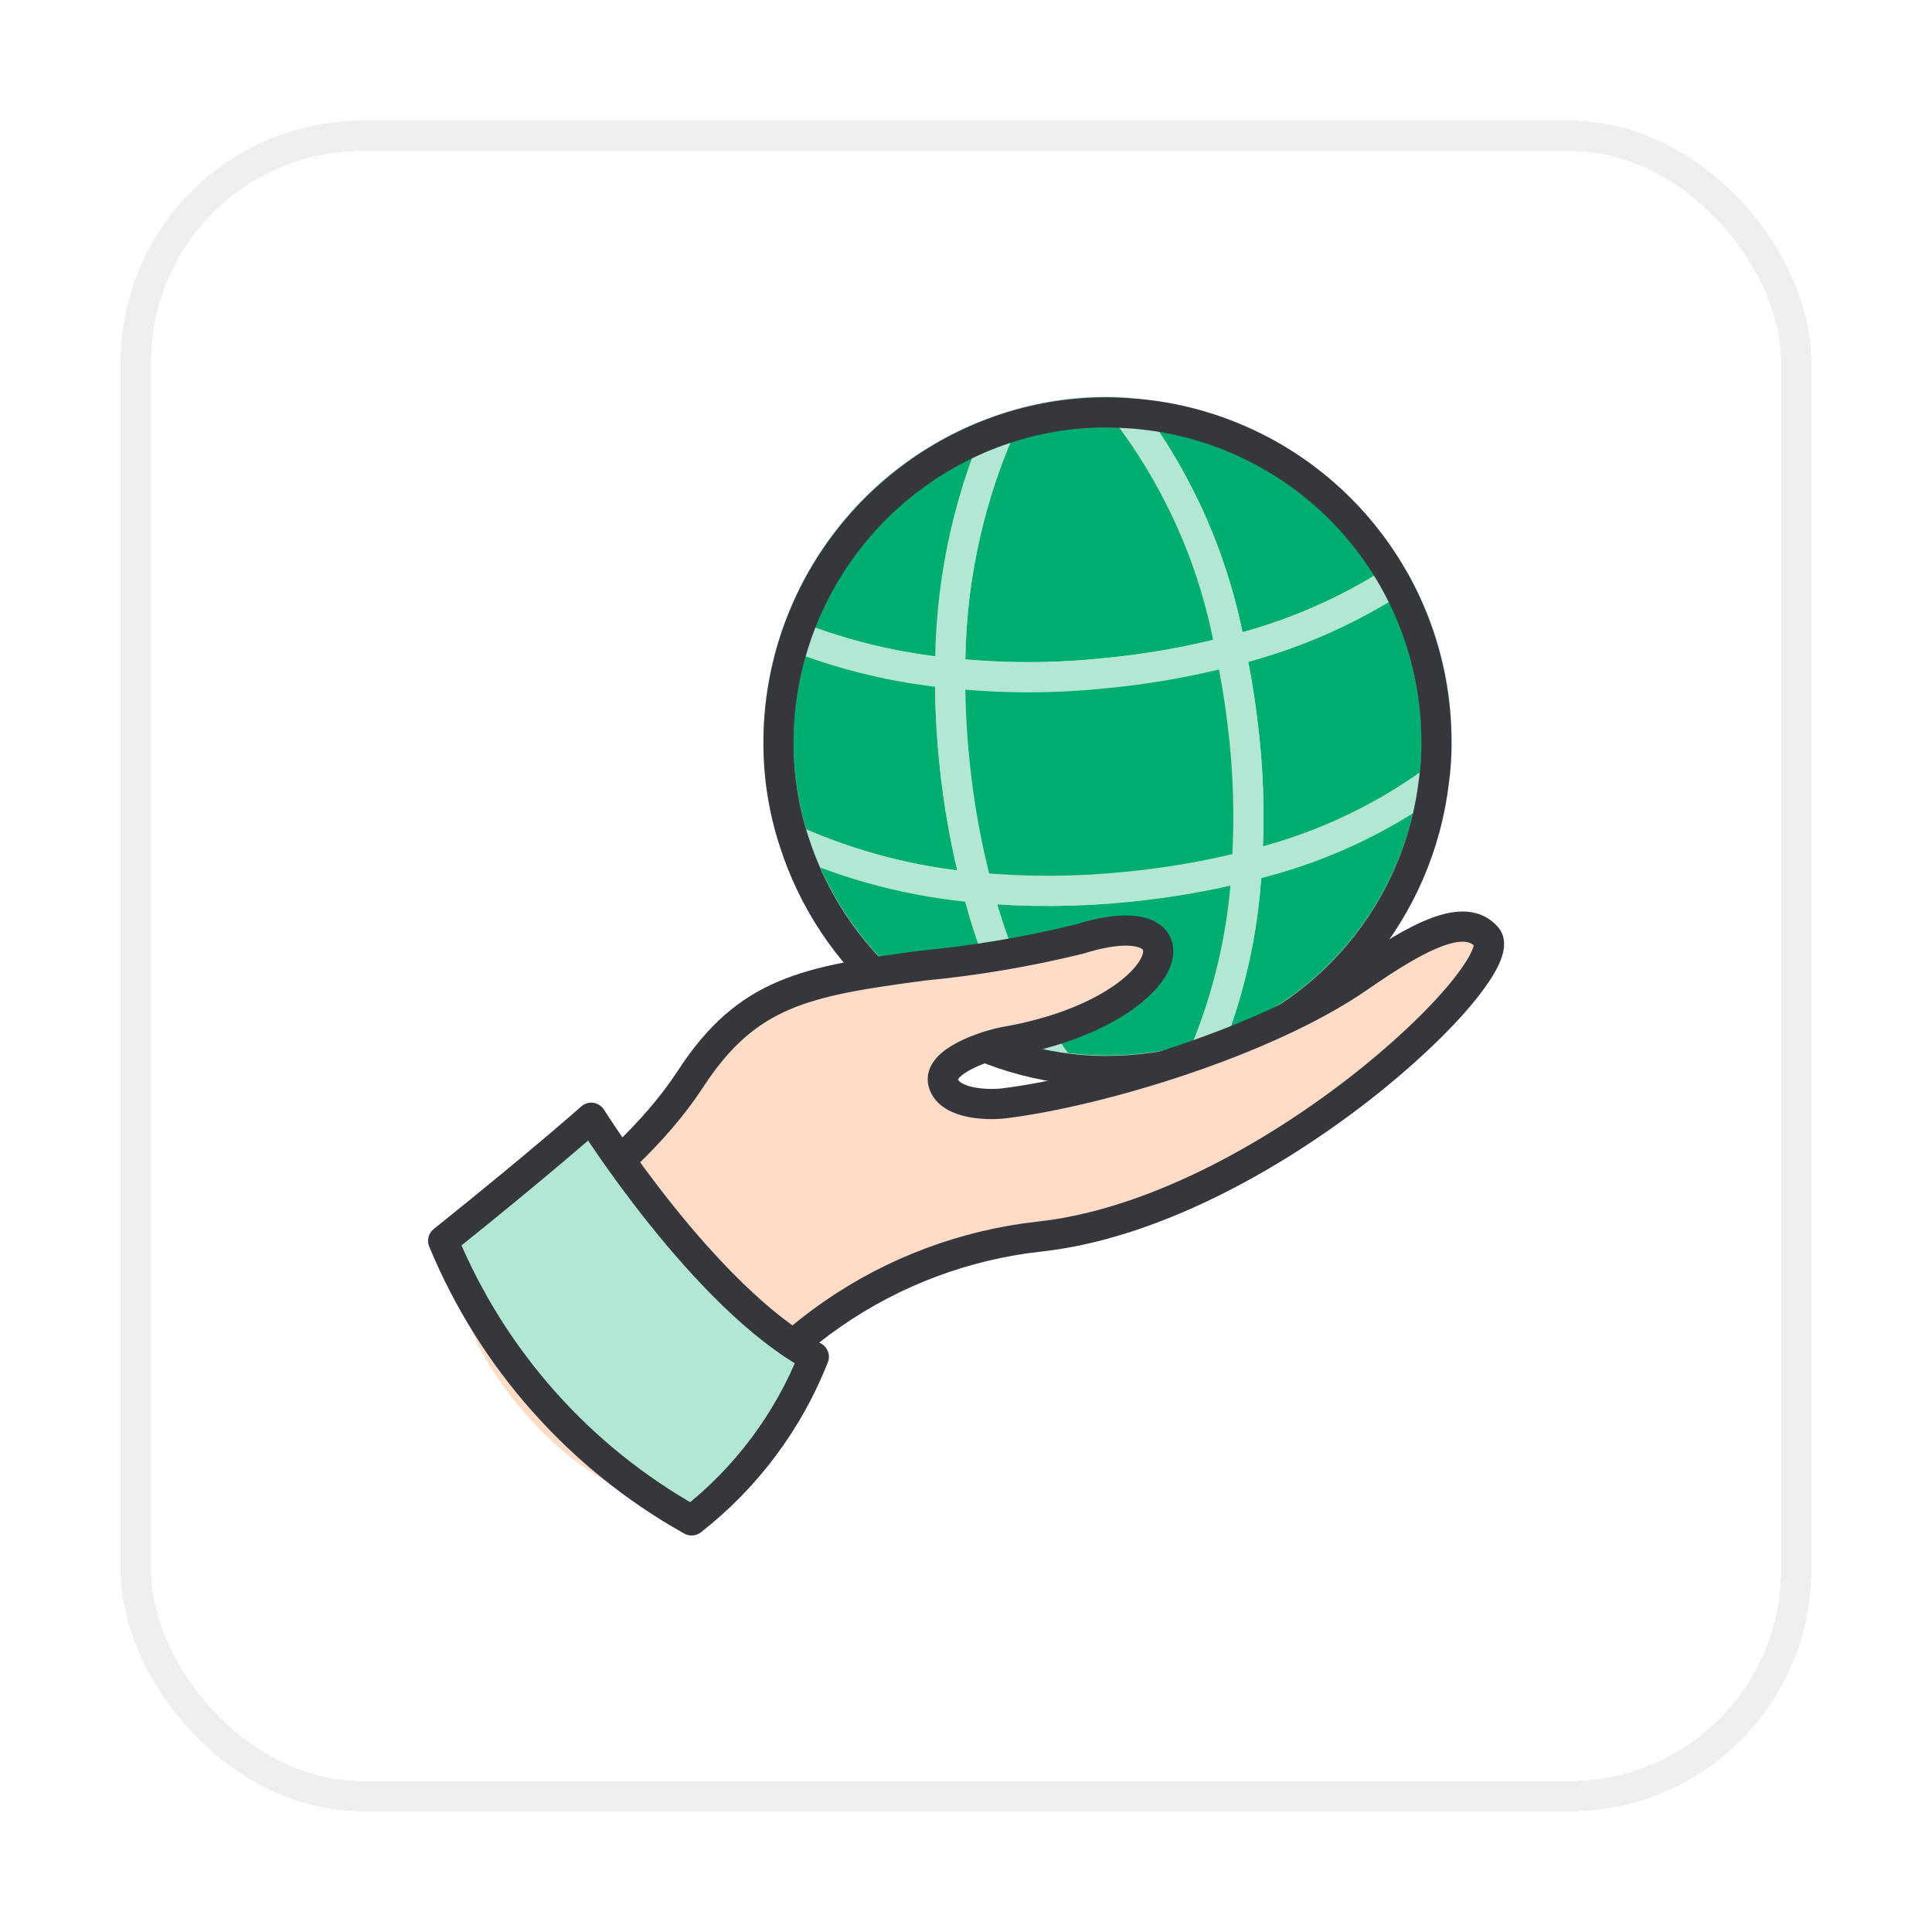 <svg width="64" height="64" viewBox="0 0 64 64" fill="none" xmlns="http://www.w3.org/2000/svg">
<g filter="url(#filter0_d_31374_318891)">
<rect x="4" y="3" width="56" height="56" rx="8" fill="white" shape-rendering="crispEdges"/>
<rect x="4.5" y="3.5" width="55" height="55" rx="7.5" stroke="#F0EFF0" shape-rendering="crispEdges"/>
<path d="M46.213 18.236C44.538 19.308 42.698 20.095 40.767 20.566C40.268 17.695 39.089 14.985 37.328 12.664C39.159 12.764 40.935 13.329 42.489 14.303C44.042 15.278 45.324 16.631 46.213 18.236Z" fill="#00AD70" stroke="white" stroke-linecap="round" stroke-linejoin="round"/>
<path d="M40.764 20.566C39.411 20.921 38.032 21.165 36.64 21.296C34.924 21.48 33.193 21.48 31.477 21.296C31.453 18.53 32.006 15.789 33.101 13.248C34.255 12.838 35.471 12.631 36.695 12.635C36.905 12.635 37.115 12.645 37.325 12.664C39.086 14.985 40.265 17.695 40.764 20.566Z" fill="#00AD70" stroke="#B2E7D4" stroke-linecap="round" stroke-linejoin="round"/>
<path d="M33.101 13.248C32.007 15.789 31.453 18.53 31.477 21.296C29.723 21.131 28.001 20.721 26.359 20.081C26.887 18.503 27.77 17.066 28.938 15.882C30.107 14.697 31.531 13.797 33.101 13.248Z" fill="#00AD70" stroke="#B2E7D4" stroke-linecap="round" stroke-linejoin="round"/>
<path d="M32.367 28.404C30.272 28.227 28.221 27.699 26.301 26.843C25.957 25.781 25.785 24.671 25.789 23.555C25.788 22.375 25.98 21.202 26.355 20.084C27.996 20.724 29.719 21.133 31.473 21.299C31.466 22.266 31.512 23.233 31.61 24.195C31.749 25.616 32.002 27.024 32.367 28.404Z" fill="#00AD70" stroke="#B2E7D4" stroke-linecap="round" stroke-linejoin="round"/>
<path d="M47.589 23.553C47.589 23.993 47.562 24.433 47.506 24.869C45.647 26.213 43.538 27.171 41.303 27.687C41.41 26.066 41.358 24.438 41.148 22.827C41.048 22.023 40.92 21.265 40.766 20.561C42.697 20.091 44.537 19.303 46.211 18.231C47.121 19.856 47.596 21.69 47.589 23.553Z" fill="#00AD70" stroke="#B2E7D4" stroke-linecap="round" stroke-linejoin="round"/>
<path d="M47.505 24.869C47.251 26.97 46.392 28.951 45.033 30.573C43.675 32.195 41.874 33.387 39.852 34.004C40.701 32.001 41.192 29.864 41.302 27.691C43.537 27.174 45.646 26.214 47.505 24.869Z" fill="#00AD70" stroke="#B2E7D4" stroke-linecap="round" stroke-linejoin="round"/>
<path d="M41.305 27.692C41.195 29.865 40.704 32.002 39.855 34.005C38.83 34.307 37.767 34.46 36.699 34.462C36.158 34.464 35.619 34.425 35.084 34.344C33.81 32.556 32.89 30.54 32.375 28.406C34.026 28.556 35.688 28.547 37.337 28.379C38.675 28.249 40.001 28.019 41.305 27.692Z" fill="#00AD70" stroke="#B2E7D4" stroke-linecap="round" stroke-linejoin="round"/>
<path d="M35.08 34.342C33.063 34.038 31.172 33.174 29.62 31.848C28.069 30.522 26.921 28.788 26.305 26.842C28.225 27.699 30.276 28.226 32.371 28.404C32.886 30.538 33.806 32.554 35.08 34.342Z" fill="#00AD70" stroke="#B2E7D4" stroke-linecap="round" stroke-linejoin="round"/>
<path d="M41.301 27.692C39.998 28.019 38.671 28.248 37.333 28.377C35.684 28.546 34.022 28.555 32.371 28.404C32.006 27.023 31.753 25.615 31.614 24.193C31.517 23.231 31.471 22.264 31.477 21.297C33.193 21.48 34.924 21.48 36.64 21.297C38.032 21.165 39.411 20.921 40.764 20.566C40.919 21.271 41.047 22.028 41.147 22.832C41.357 24.443 41.409 26.071 41.301 27.692Z" fill="#00AD70" stroke="#B2E7D4" stroke-linecap="round" stroke-linejoin="round"/>
<path d="M47.585 23.564C47.588 24.005 47.559 24.444 47.499 24.881C47.251 26.982 46.395 28.965 45.037 30.587C43.679 32.209 41.878 33.4 39.854 34.014C38.825 34.318 37.759 34.474 36.686 34.477C36.148 34.481 35.61 34.442 35.078 34.36C33.061 34.055 31.17 33.191 29.618 31.866C28.067 30.541 26.918 28.807 26.301 26.861C25.956 25.8 25.784 24.69 25.789 23.574C25.796 21.312 26.502 19.108 27.81 17.264C29.118 15.419 30.963 14.024 33.094 13.27C34.248 12.861 35.463 12.655 36.686 12.66C36.905 12.66 37.112 12.673 37.319 12.684C40.097 12.843 42.709 14.06 44.617 16.085C46.526 18.11 47.587 20.79 47.583 23.574L47.585 23.564Z" stroke="#36373C" stroke-linecap="round" stroke-linejoin="round"/>
<path d="M33.066 33.678C38.809 32.912 39.982 28.777 35.749 30.103C34.038 30.523 32.298 30.817 30.544 30.984C26.703 31.504 24.753 31.851 22.874 34.727C20.499 38.377 15.627 41.011 15.627 41.011C13.97 42.864 20.233 50.318 22.735 48.07C23.857 45.851 25.513 43.947 27.554 42.53C29.596 41.113 31.958 40.227 34.427 39.953C41.85 39.148 50.17 31.139 49.251 30.04C48.529 29.176 46.984 29.993 45.005 31.364C41.951 33.481 36.255 35.524 33.007 35.237C30.789 35.298 30.473 34.358 33.066 33.678Z" fill="#FFDCC8"/>
<path d="M15.633 41.016C15.633 41.016 20.505 38.379 22.88 34.732C24.757 31.852 26.707 31.504 30.55 30.989C32.304 30.822 34.044 30.528 35.755 30.108C39.988 28.782 39.014 32.513 33.307 33.51C32.701 33.616 31.038 34.159 31.249 34.878C31.461 35.598 32.766 35.609 33.251 35.55C36.431 35.16 41.957 33.491 45.011 31.374C46.99 30.003 48.534 29.186 49.256 30.05C50.176 31.149 41.856 39.157 34.433 39.963C31.964 40.237 29.601 41.122 27.56 42.54C25.518 43.957 23.862 45.861 22.741 48.08" stroke="#36373C" stroke-linecap="round" stroke-linejoin="round"/>
<path d="M19.585 36.027C19.585 36.027 23.326 41.984 26.959 43.946C26.117 46.081 24.719 47.953 22.911 49.365C19.204 47.293 16.304 44.03 14.68 40.104C18.046 37.403 19.585 36.027 19.585 36.027Z" fill="#B2E7D4" stroke="#36373C" stroke-linecap="round" stroke-linejoin="round"/>
</g>
<defs>
<filter id="filter0_d_31374_318891" x="0" y="0" width="64" height="64" filterUnits="userSpaceOnUse" color-interpolation-filters="sRGB">
<feFlood flood-opacity="0" result="BackgroundImageFix"/>
<feColorMatrix in="SourceAlpha" type="matrix" values="0 0 0 0 0 0 0 0 0 0 0 0 0 0 0 0 0 0 127 0" result="hardAlpha"/>
<feOffset dy="1"/>
<feGaussianBlur stdDeviation="2"/>
<feComposite in2="hardAlpha" operator="out"/>
<feColorMatrix type="matrix" values="0 0 0 0 0 0 0 0 0 0 0 0 0 0 0 0 0 0 0.08 0"/>
<feBlend mode="normal" in2="BackgroundImageFix" result="effect1_dropShadow_31374_318891"/>
<feBlend mode="normal" in="SourceGraphic" in2="effect1_dropShadow_31374_318891" result="shape"/>
</filter>
</defs>
</svg>
